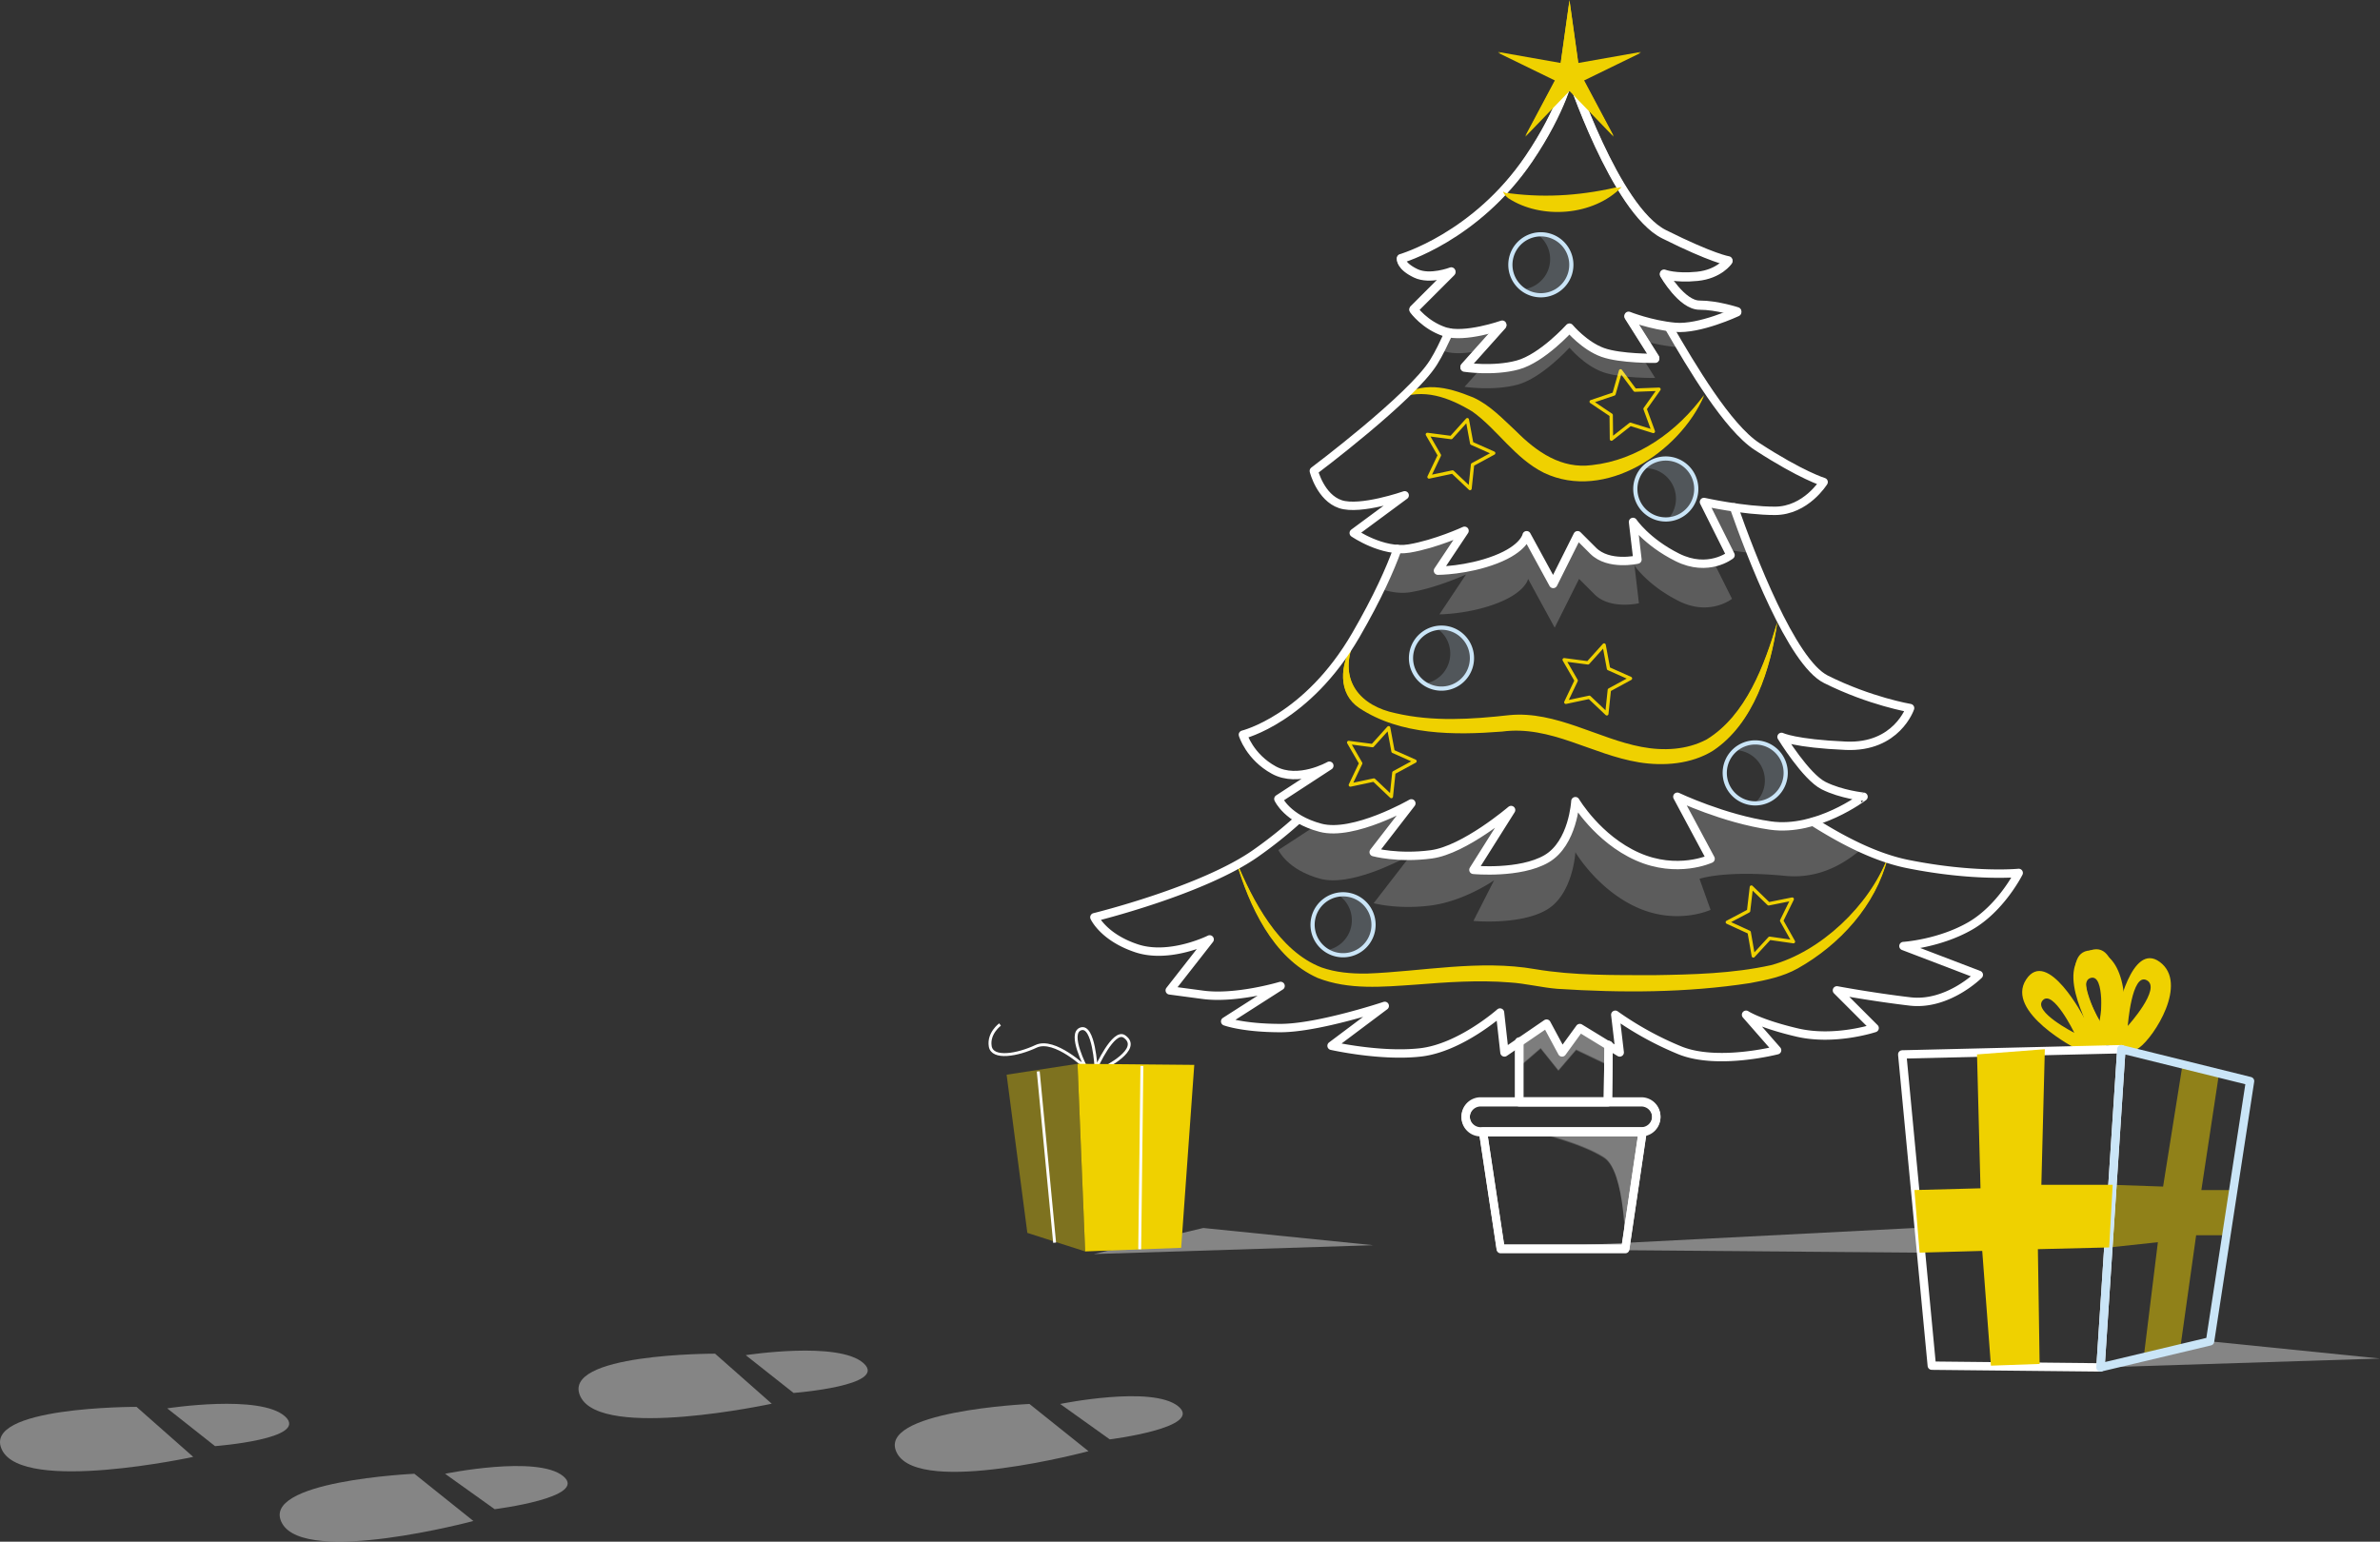 <svg xmlns="http://www.w3.org/2000/svg" id="b72e8ef4-a177-462c-915c-8579edd4b0bd" data-name="Ebene 1" width="2841.164" height="1840.66" viewBox="0 0 2841.164 1840.66"><rect x="0" y="0" width="2841.164" height="1840.66" fill="#333333" stroke="none"/><polygon points="2507.495 1632.617 2841.164 1622.033 2638.285 1601.478 2507.495 1632.617" style="fill:#fff;opacity:0.4"></polygon><polygon points="1305.665 1497.289 1639.333 1486.705 1436.455 1466.15 1305.665 1497.289" style="fill:#fff;opacity:0.4"></polygon><polygon points="1791.415 1491.523 2291.587 1495.599 2285.827 1466.15 1791.415 1491.523" style="fill:#fff;opacity:0.4"></polygon><polygon points="1791.415 1490.523 1940.257 1490.523 1960.902 1350.811 1770.385 1350.811 1791.415 1490.523" style="fill:none;stroke:#fff;stroke-linecap:round;stroke-linejoin:round;stroke-width:9.699px"></polygon><polyline points="1813.604 1244.482 1813.604 1315.089 1919.447 1315.089 1920.329 1247.748" style="fill:none;stroke:#fff;stroke-linecap:round;stroke-linejoin:round;stroke-width:10px"></polyline><path d="M1767.518,1350.811h191.841a17.861,17.861,0,0,0,17.861-17.861h0a17.861,17.861,0,0,0-17.861-17.861H1767.518a17.86,17.86,0,0,0-17.861,17.861h0A17.861,17.861,0,0,0,1767.518,1350.811Z" style="fill:none;stroke:#fff;stroke-linecap:round;stroke-linejoin:round;stroke-width:10px"></path><polygon points="1920.329 1271.428 1881.52 1252.906 1860.351 1277.602 1839.182 1251.141 1813.604 1273.192 1813.604 1243.482 1846.239 1221.152 1864.761 1255.552 1890.341 1229.14 1920.329 1247.748 1920.329 1271.428" style="fill:#fff;opacity:0.2"></polygon><path d="M1874.464,86.868s53.803,163.175,112.017,192.282,76.737,31.753,76.737,31.753-10.584,15.876-37.045,18.523-39.691-2.647-39.691-2.647,21.169,37.045,42.337,37.045,44.983,7.938,44.983,7.938-44.983,21.169-74.09,18.523-55.568-13.231-55.568-13.231l31.753,50.276s-41.498.549-62.624-7.056c-22.05-7.938-39.691-29.107-39.691-29.107s-32.635,36.163-61.742,44.101-63.506,2.646-63.506,2.646l44.983-50.275s-44.983,15.876-68.798,7.938-37.045-26.461-37.045-26.461l44.983-44.983s-25.444,9.809-42.337,1.764c-18.522-8.82-17.64-17.64-17.64-17.64s89.085-25.579,152.59-119.073C1865.103,130.246,1874.464,86.868,1874.464,86.868Z" style="fill:none;stroke:#fff;stroke-linecap:round;stroke-linejoin:round;stroke-width:10px"></path><path d="M1838.301,1352.575h121.058l-19.102,137.949s.358-92.083-25.22-108.842S1838.301,1352.575,1838.301,1352.575Z" style="fill:#fff;opacity:0.2"></path><path d="M1685.184,778.291a36.384,36.384,0,1,0,43.092-28.118A36.384,36.384,0,0,0,1685.184,778.291Z" style="fill:none;stroke:#cae5f7;stroke-linecap:round;stroke-linejoin:round;stroke-width:5px"></path><path d="M1730.499,787.82a36.368,36.368,0,0,0-15.688-37.905,36.384,36.384,0,1,1-13.938,66.281A36.368,36.368,0,0,0,1730.499,787.82Z" style="fill:#cae5f7;opacity:0.2"></path><path d="M1567.697,1096.652a36.383,36.383,0,1,0,43.092-28.118A36.383,36.383,0,0,0,1567.697,1096.652Z" style="fill:none;stroke:#cae5f7;stroke-linecap:round;stroke-linejoin:round;stroke-width:5px"></path><path d="M1613.012,1106.181a36.368,36.368,0,0,0-15.688-37.905,36.384,36.384,0,1,1-13.938,66.281A36.366,36.366,0,0,0,1613.012,1106.181Z" style="fill:#cae5f7;opacity:0.2"></path><path d="M2061.164,935.317a36.384,36.384,0,1,0,21.642-46.681A36.384,36.384,0,0,0,2061.164,935.317Z" style="fill:none;stroke:#cae5f7;stroke-linecap:round;stroke-linejoin:round;stroke-width:5px"></path><path d="M2104.643,919.383a36.367,36.367,0,0,0-33.393-23.83,36.384,36.384,0,1,1,23.308,63.594A36.368,36.368,0,0,0,2104.643,919.383Z" style="fill:#cae5f7;opacity:0.2"></path><path d="M1955.22,598.351a36.384,36.384,0,1,0,18.819-47.889A36.384,36.384,0,0,0,1955.22,598.351Z" style="fill:none;stroke:#cae5f7;stroke-linecap:round;stroke-linejoin:round;stroke-width:5px"></path><path d="M1804.653,305.435a36.383,36.383,0,1,0,45.484-24.056A36.383,36.383,0,0,0,1804.653,305.435Z" style="fill:none;stroke:#cae5f7;stroke-linecap:round;stroke-linejoin:round;stroke-width:5px"></path><polygon points="1934.589 442.764 1926.732 470.39 1899.52 479.581 1923.367 495.59 1923.698 524.31 1946.293 506.577 1973.709 515.137 1963.827 488.169 1980.44 464.739 1951.738 465.804 1934.589 442.764" style="fill:none;stroke:#efd100;stroke-linecap:round;stroke-linejoin:round;stroke-width:4px"></polygon><polygon points="1751.642 501.079 1732.417 522.418 1703.94 518.68 1718.294 543.557 1705.938 569.486 1734.034 563.521 1754.875 583.285 1757.885 554.721 1783.122 541.007 1756.886 529.318 1751.642 501.079" style="fill:none;stroke:#efd100;stroke-linecap:round;stroke-linejoin:round;stroke-width:4px"></polygon><polygon points="1914.925 770.088 1895.7 791.428 1867.223 787.689 1881.577 812.566 1869.221 838.495 1897.317 832.531 1918.158 852.294 1921.168 823.731 1946.405 810.016 1920.169 798.327 1914.925 770.088" style="fill:none;stroke:#efd100;stroke-linecap:round;stroke-linejoin:round;stroke-width:4px"></polygon><polygon points="2090.736 1059.132 2087.408 1087.661 2062.02 1101.093 2088.125 1113.074 2093.054 1141.37 2112.514 1120.246 2140.949 1124.301 2126.873 1099.265 2139.516 1073.476 2111.356 1079.127 2090.736 1059.132" style="fill:none;stroke:#efd100;stroke-linecap:round;stroke-linejoin:round;stroke-width:4px"></polygon><polygon points="1657.706 868.883 1638.482 890.223 1610.004 886.484 1624.359 911.362 1612.002 937.29 1640.099 931.326 1660.939 951.09 1663.95 922.526 1689.186 908.812 1662.95 897.123 1657.706 868.883" style="fill:none;stroke:#efd100;stroke-linecap:round;stroke-linejoin:round;stroke-width:4px"></polygon><path d="M1935.916,222.259c-44.593,10.699-87.712,14.384-133.235,8.615-2.946-.66-5.957-1.296-8.33-3.322.733,3.346,3.506,5.833,6.022,7.978,39.626,26.035,102.092,21.229,135.543-13.27Z" style="fill:#efd100"></path><path d="M2034.29,471.459c-31.762,43.58-79.525,77.948-133.74,83.835-36.428,4.885-65.87-15.491-90.876-40.621-15.006-13.791-30.658-30.938-50.988-40.142-32.148-13.147-60.805-19.729-91.108.895,31.271-13.537,62.204-1.998,90.212,15.011,29.78,21.315,50.537,55.772,85.358,73.088,72.83,34.606,161.822-24.609,191.143-92.067Z" style="fill:#efd100"></path><path d="M2121.611,742.682c-14.99,50.914-37.265,111.482-84.237,140.157-23.747,12.637-51.769,13.902-77.919,8.89-51.407-9.651-102.34-43.128-157.347-37.934-45.191,5.067-91.515,8.103-136.079-2.269-41.208-8.485-68.65-38.077-50.313-85.03-16.427,27.392-18.878,60.666,6.972,77.896,49.3,32.582,113.526,32.493,170.377,28.07,58.059-7.777,106.532,27.355,163.336,36.699,29.541,4.781,62.474,2.273,88.445-13.813,48.744-32.395,68.815-97.766,76.766-152.665Z" style="fill:#efd100"></path><path d="M1475.499,1027.107c15.528,53.039,43.844,115.714,97.534,139.534,37.264,14.58,77.76,10.644,116.274,8.02,37.686-2.981,75.3-5.713,112.834-2.692,18.665,1.133,38.101,6.082,56.636,7.617,76.888,4.945,154.194,4.908,230.482-6.851,19.404-3.586,39.084-7.623,56.719-17.421,50.283-28.296,93.088-75.111,107.467-131.736-21.716,57.296-79.766,112.719-139.208,128.764-45.871,10.126-93.257,11.213-140.417,11.956-47.103-.162-94.785.671-141.089-7.165-66.58-11.643-135.486,2.857-201.216,5.269-18.55.229-37.07-1.365-54.073-7.364-50.844-19.553-82.119-79.812-101.944-127.931Z" style="fill:#efd100"></path><polygon points="1873.597 0 1863.052 75.189 1788.284 61.983 1856.534 95.247 1820.871 162.274 1873.597 107.644 1926.323 162.274 1890.659 95.247 1958.909 61.983 1884.142 75.189 1873.597 0" style="fill:#efd100"></polygon><polygon points="1791.415 1491.523 1940.257 1491.523 1960.902 1351.811 1770.385 1351.811 1791.415 1491.523" style="fill:none;stroke:#fff;stroke-linecap:round;stroke-linejoin:round;stroke-width:9.699px"></polygon><polyline points="1813.604 1243.482 1813.604 1316.089 1919.447 1316.089 1920.329 1247.748" style="fill:none;stroke:#fff;stroke-linecap:round;stroke-linejoin:round;stroke-width:10px"></polyline><path d="M1767.518,1351.811h191.841a17.861,17.861,0,0,0,17.861-17.861h0a17.861,17.861,0,0,0-17.861-17.861H1767.518a17.86,17.86,0,0,0-17.861,17.861h0A17.861,17.861,0,0,0,1767.518,1351.811Z" style="fill:none;stroke:#fff;stroke-linecap:round;stroke-linejoin:round;stroke-width:10px"></path><polygon points="1920.329 1272.428 1881.52 1253.906 1860.351 1278.602 1839.182 1252.141 1813.604 1274.192 1813.604 1244.482 1846.239 1222.152 1864.761 1256.552 1890.341 1230.14 1920.329 1248.748 1920.329 1272.428" style="fill:#fff;opacity:0.2"></polygon><path d="M1874.464,87.868s53.803,163.175,112.017,192.282,76.737,31.753,76.737,31.753-10.584,15.876-37.045,18.523-39.691-2.647-39.691-2.647,21.169,37.045,42.337,37.045,44.983,7.938,44.983,7.938-44.983,21.169-74.09,18.523-55.568-13.231-55.568-13.231l31.753,50.276s-41.498.549-62.624-7.056c-22.05-7.938-39.691-29.107-39.691-29.107s-32.635,36.163-61.742,44.101-63.506,2.646-63.506,2.646l44.983-50.275s-44.983,15.876-68.798,7.938-37.045-26.461-37.045-26.461l44.983-44.983s-25.444,9.809-42.337,1.764c-18.522-8.82-17.64-17.64-17.64-17.64s89.085-25.579,152.59-119.073C1865.103,131.246,1874.464,87.868,1874.464,87.868Z" style="fill:none;stroke:#fff;stroke-linecap:round;stroke-linejoin:round;stroke-width:10px"></path><path d="M1793.317,388.639,1766.3,418.834c-13.907,2.795-30.302,4.501-41.781.675-1.43-.477-2.817-.996-4.17-1.542,3.489-6.442,6.883-13.17,10.128-19.944C1755.11,402.123,1793.317,388.639,1793.317,388.639Z" style="fill:#fff;opacity:0.2"></path><path d="M1988.149,389.824c4.412,7.587,9.318,15.863,14.598,24.516-1.015-.037-2.054-.034-3.036-.123a208.91,208.91,0,0,1-37.275-7.201l-18.292-28.963A229.854,229.854,0,0,0,1988.149,389.824Z" style="fill:#fff;opacity:0.2"></path><path d="M1811.84,436.268c29.107-7.938,61.742-44.101,61.742-44.101s17.64,21.168,39.691,29.107c13.082,4.71,33.973,6.292,47.987,6.814l14.636,23.175s-41.498.549-62.624-7.056c-22.051-7.938-39.691-29.107-39.691-29.107S1840.947,451.262,1811.84,459.2s-63.506,2.646-63.506,2.646l19.09-21.335C1779.873,440.953,1796.58,440.43,1811.84,436.268Z" style="fill:#fff;opacity:0.2"></path><path d="M1838.301,1353.575h121.058l-19.102,137.949s.358-92.083-25.22-108.842S1838.301,1353.575,1838.301,1353.575Z" style="fill:#fff;opacity:0.2"></path><path d="M1997.671,580.852a36.368,36.368,0,0,0-34.754-21.796,36.384,36.384,0,1,1,27.058,62.091A36.367,36.367,0,0,0,1997.671,580.852Z" style="fill:#cae5f7;opacity:0.2"></path><path d="M1848.906,320.072a36.368,36.368,0,0,0-12.154-39.182,36.383,36.383,0,1,1-19.945,64.727A36.367,36.367,0,0,0,1848.906,320.072Z" style="fill:#cae5f7;opacity:0.2"></path><path d="M1935.916,223.259c-44.593,10.699-87.712,14.384-133.235,8.615-2.946-.66-5.957-1.296-8.33-3.322.733,3.346,3.506,5.833,6.022,7.978,39.626,26.035,102.092,21.229,135.543-13.27Z" style="fill:#efd100"></path><path d="M2034.29,472.459c-31.762,43.58-79.525,77.948-133.74,83.835-36.428,4.885-65.87-15.491-90.876-40.621-15.006-13.791-30.658-30.938-50.988-40.142-32.148-13.147-60.805-19.729-91.108.895,31.271-13.537,62.204-1.998,90.212,15.011,29.78,21.315,50.537,55.772,85.358,73.088,72.83,34.606,161.822-24.609,191.143-92.067Z" style="fill:#efd100"></path><path d="M2121.611,743.682c-14.99,50.914-37.265,111.482-84.237,140.157-23.747,12.637-51.769,13.902-77.919,8.89-51.407-9.651-102.34-43.128-157.347-37.934-45.191,5.067-91.515,8.103-136.079-2.269-41.208-8.485-68.65-38.077-50.313-85.03-16.427,27.392-18.878,60.666,6.972,77.896,49.3,32.582,113.526,32.493,170.377,28.07,58.059-7.777,106.532,27.355,163.336,36.699,29.541,4.781,62.474,2.273,88.445-13.813,48.744-32.395,68.815-97.766,76.766-152.665Z" style="fill:#efd100"></path><path d="M1475.499,1028.107c15.528,53.039,43.844,115.714,97.534,139.534,37.264,14.58,77.76,10.644,116.274,8.02,37.686-2.981,75.3-5.713,112.834-2.692,18.665,1.133,38.101,6.082,56.636,7.617,76.888,4.945,154.194,4.908,230.482-6.851,19.404-3.586,39.084-7.623,56.719-17.421,50.283-28.296,93.088-75.111,107.467-131.736-21.716,57.296-79.766,112.719-139.208,128.764-45.871,10.126-93.257,11.213-140.417,11.956-47.103-.162-94.785.671-141.089-7.165-66.58-11.643-135.486,2.857-201.216,5.269-18.55.229-37.07-1.365-54.073-7.364-50.844-19.553-82.119-79.812-101.944-127.931Z" style="fill:#efd100"></path><polygon points="1873.597 1 1863.052 76.189 1788.284 62.983 1856.534 96.247 1820.871 163.274 1873.597 108.644 1926.323 163.274 1890.659 96.247 1958.909 62.983 1884.142 76.189 1873.597 1" style="fill:#efd100"></polygon><polygon points="2522.027 1414.634 2582.232 1416.71 2605.068 1273.464 2648.665 1283.844 2627.905 1420.862 2665.273 1420.862 2656.969 1474.84 2621.677 1474.84 2602.992 1607.705 2559.396 1618.085 2576.004 1483.144 2517.875 1489.371 2522.027 1414.634" style="fill:#efd100;opacity:0.5"></polygon><path d="M2498.918,1134.897c-42.292-3.777-10.834,80.474-10.834,80.474s-43.997-84.759-69.392-45.848,60.68,83.116,60.68,83.116,43.673,3.06,52.173-17.726S2541.21,1138.673,2498.918,1134.897Zm-22.628,98.291s-50.05-25.478-37.725-38.894S2476.29,1233.188,2476.29,1233.188Zm29.965-13.214s-29.65-57.12-9.248-58.355C2517.409,1160.385,2506.255,1219.973,2506.255,1219.973Z" style="fill:#efd100"></path><path d="M2578.387,1148.61c-34.044-25.375-51.391,62.868-51.391,62.868s6.933-95.246-35.084-75.408,8.137,102.587,8.137,102.587,35.596,25.488,53.726,12.237S2612.431,1173.984,2578.387,1148.61Zm-70.772,71.864s-29.282-47.925-11.755-52.894S2507.615,1220.474,2507.615,1220.474Zm32.446,4.444s4.672-64.187,22.697-54.55C2580.783,1180.007,2540.061,1224.918,2540.061,1224.918Z" style="fill:#efd100"></path><polygon points="2306.12 1630.542 2270.827 1258.931 2532.407 1252.704 2507.495 1632.617 2306.12 1630.542" style="fill:none;stroke:#fff;stroke-linecap:round;stroke-linejoin:round;stroke-width:10px"></polygon><polygon points="2532.407 1252.704 2686.034 1290.764 2638.285 1601.478 2507.495 1632.617 2532.407 1252.704" style="fill:none;stroke:#cae5f7;stroke-linecap:round;stroke-linejoin:round;stroke-width:10px"></polygon><polygon points="2360.096 1258.931 2364.248 1418.786 2285.36 1420.862 2291.587 1495.599 2366.325 1493.523 2376.705 1630.542 2434.833 1628.465 2432.758 1491.447 2517.875 1489.371 2522.027 1414.634 2436.91 1414.634 2441.062 1252.704 2360.096 1258.931" style="fill:#efd100"></polygon><path d="M1317.572,1275.323s46.326-22.666,24.747-37.772c-13.025-9.117-33.864,37.772-33.864,37.772s-2.605-52.099-18.235-46.889,6.512,46.889,6.512,46.889-37.772-36.469-59.914-26.05-52.099,15.63-54.705,0,11.722-26.05,11.722-26.05" style="fill:none;stroke:#fff;stroke-miterlimit:10;stroke-width:3.46px"></path><polygon points="1410.048 1489.825 1425.678 1271.416 1286.313 1270.113 1295.43 1494.14 1410.048 1489.825" style="fill:#efd100"></polygon><polygon points="1286.313 1270.113 1201.652 1283.138 1226.399 1471.998 1295.43 1494.14 1286.313 1270.113" style="fill:#efd100;opacity:0.4"></polygon><line x1="1360.554" y1="1491.534" x2="1363.159" y2="1272.718" style="fill:none;stroke:#fff;stroke-miterlimit:10;stroke-width:3.46px"></line><line x1="1258.961" y1="1483.72" x2="1239.424" y2="1279.231" style="fill:none;stroke:#fff;stroke-miterlimit:10;stroke-width:3.46px"></line><g style="opacity:0.4"><path d="M1324.801,1718.546s112.776-14.097,81.762-39.471-140.97-2.819-140.97-2.819Z" style="fill:#fff"></path><path d="M1299.427,1732.643l-70.485-56.388s-186.079,8.458-157.886,59.207S1299.427,1732.643,1299.427,1732.643Z" style="fill:#fff"></path></g><g style="opacity:0.4"><path d="M590.515,1801.898s112.775-14.097,81.762-39.472-140.97-2.819-140.97-2.819Z" style="fill:#fff"></path><path d="M565.14,1815.994l-70.484-56.388s-186.079,8.458-157.886,59.207S565.14,1815.994,565.14,1815.994Z" style="fill:#fff"></path></g><g style="opacity:0.4"><path d="M947.328,1663.099s113.325-8.627,83.575-35.472-140.668-9.632-140.668-9.632Z" style="fill:#fff"></path><path d="M921.301,1675.953l-67.676-59.73s-186.271-.549-160.564,51.504S921.301,1675.953,921.301,1675.953Z" style="fill:#fff"></path></g><g style="opacity:0.4"><path d="M256.701,1726.606s113.325-8.627,83.575-35.472-140.668-9.632-140.668-9.632Z" style="fill:#fff"></path><path d="M230.675,1739.459,163,1679.729s-186.271-.549-160.564,51.504S230.675,1739.459,230.675,1739.459Z" style="fill:#fff"></path></g><path d="M1992.041,390.405c27.405,47.213,70.187,119.766,105.575,142.768,52.922,34.399,79.382,42.337,79.382,42.337s-21.169,34.399-58.214,34.399-84.675-10.585-84.675-10.585l31.753,63.506s-26.461,21.169-63.506,2.647-52.922-42.337-52.922-42.337l5.292,44.983s-34.399,7.938-52.922-10.585l-18.523-18.522L1854.177,697.23l-31.753-58.214s-2.646,15.876-37.045,29.107-68.798,13.23-68.798,13.23l31.753-47.63s-34.399,15.876-66.152,21.168S1616.03,636.37,1616.03,636.37l60.86-44.983s-52.922,18.523-76.737,10.584-31.753-39.691-31.753-39.691,116.427-87.321,142.888-129.658c6.918-11.069,12.233-22.752,18.412-35.737" style="fill:none;stroke:#fff;stroke-linecap:round;stroke-linejoin:round;stroke-width:10px"></path><path d="M2062.704,656.512l3.159,6.318s-7.43,5.943-19.927,8.776l-10.062-20.124S2047.016,653.956,2062.704,656.512Z" style="fill:none"></path><path d="M1682.182,654.892c31.753-5.292,66.152-21.169,66.152-21.169l-31.753,47.63s34.399,0,68.798-13.23,37.045-29.107,37.045-29.107l31.753,58.214,29.107-58.214,18.523,18.522c18.522,18.523,52.922,10.585,52.922,10.585l-5.292-44.983s15.876,23.814,52.922,42.337c17.416,8.708,32.491,8.643,43.578,6.129l21.691,43.382s-26.46,21.169-63.506,2.646-52.921-42.337-52.921-42.337l5.292,44.983s-34.399,7.938-52.922-10.584l-18.522-18.523-29.107,58.214-31.753-58.214s-2.646,15.876-37.045,29.107-68.798,13.23-68.798,13.23l31.753-47.63s-34.399,15.876-66.152,21.169c-11.611,1.935-23.561-.037-34.068-3.298a502.606,502.606,0,0,0,20.395-48.135A59.533,59.533,0,0,0,1682.182,654.892Z" style="fill:#fff;opacity:0.2"></path><path d="M2071.429,605.963c5.079,14.466,12.047,33.612,20.292,54.452-10.325-1.058-20.361-2.493-29.018-3.903l-28.594-57.188S2050.449,602.955,2071.429,605.963Z" style="fill:#fff;opacity:0.2"></path><path d="M2069.941,605.748c20.098,57.145,68.844,184.834,109.704,205.263,52.922,26.461,100.551,34.399,100.551,34.399s-15.877,47.63-76.737,44.983-76.736-10.585-76.736-10.585,29.107,47.63,50.276,58.214,47.63,13.231,47.63,13.231S2169.06,993.59,2113.493,985.652s-111.135-34.399-111.135-34.399l39.691,74.09s-39.691,18.522-87.32-2.646-74.091-66.152-74.091-66.152-2.646,50.276-34.399,68.798-87.321,13.23-87.321,13.23l44.983-71.444s-55.568,47.629-95.259,52.922-68.798-2.646-68.798-2.646l44.983-58.214s-68.798,39.691-108.489,29.107-50.276-34.399-50.276-34.399l60.86-39.691s-37.045,21.169-66.152,5.292-37.045-42.337-37.045-42.337,76.737-18.522,134.95-119.073c26.059-45.012,40.983-78.888,49.52-102.579" style="fill:none;stroke:#fff;stroke-linecap:round;stroke-linejoin:round;stroke-width:10px"></path><path d="M1683.527,1021.852q-.884.01-1.755.013c1.972-1.072,3.056-1.697,3.056-1.697Z" style="fill:none"></path><path d="M1803.901,967.129l-44.983,71.444s55.568,5.292,87.321-13.23,34.399-68.798,34.399-68.798,26.461,44.983,74.09,66.152,87.32,2.646,87.32,2.646l-39.691-74.09s55.568,26.46,111.135,34.399c17.527,2.504,35.051.004,50.834-4.59a41.519,41.519,0,0,0,10.908,8.236c14.701,7.35,33.697,20.57,42.868,22.036,1.591.734,3.197,1.442,4.8,2.154-9.71,6.923-41.637,37.151-91.769,32.26-72.326-7.056-102.315,3.528-102.315,3.528l13.23,37.045s-39.691,18.522-87.32-2.646-74.09-66.152-74.09-66.152-2.646,50.276-34.399,68.798-87.321,13.23-87.321,13.23l24.697-48.511s-35.281,24.697-74.972,29.989-68.798-2.646-68.798-2.646l43.683-56.531a207.958,207.958,0,0,0,25.115-1.801C1748.334,1014.759,1803.901,967.129,1803.901,967.129Z" style="fill:#fff;opacity:0.2"></path><path d="M1684.828,959.191l-44.983,58.214s16.65,4.535,41.928,4.461c-13.748,7.471-70.722,36.667-105.433,27.41-39.691-10.584-50.276-34.399-50.276-34.399l43.743-28.528c2.088.687,4.257,1.342,6.533,1.949C1616.03,998.883,1684.828,959.191,1684.828,959.191Z" style="fill:#fff;opacity:0.2"></path><path d="M2164.327,981.062c32.031,20.231,72.536,42.436,113.223,50.573,79.382,15.876,132.304,10.584,132.304,10.584s-21.168,42.337-58.214,63.506-79.382,23.815-79.382,23.815l89.967,34.399s-37.045,37.045-82.028,31.753-87.321-13.23-87.321-13.23l44.983,44.983s-47.63,15.876-92.613,5.292-60.86-21.169-60.86-21.169l37.045,42.337s-71.444,18.522-116.427,0a386.444,386.444,0,0,1-76.737-42.337l5.292,44.983-47.629-29.107-21.169,29.107-18.522-34.399-50.276,34.399-5.292-47.63s-47.629,42.337-95.259,47.63-105.843-7.938-105.843-7.938l63.506-47.63s-79.382,26.461-124.365,26.461-66.152-7.939-66.152-7.939l66.152-42.337s-52.922,15.876-92.613,10.584l-39.691-5.292,47.63-60.86s-47.63,23.814-87.321,10.584-50.276-37.045-50.276-37.045,129.658-31.753,193.164-76.736a529.217,529.217,0,0,0,48.547-38.623" style="fill:none;stroke:#fff;stroke-linecap:round;stroke-linejoin:round;stroke-width:10px"></path></svg>